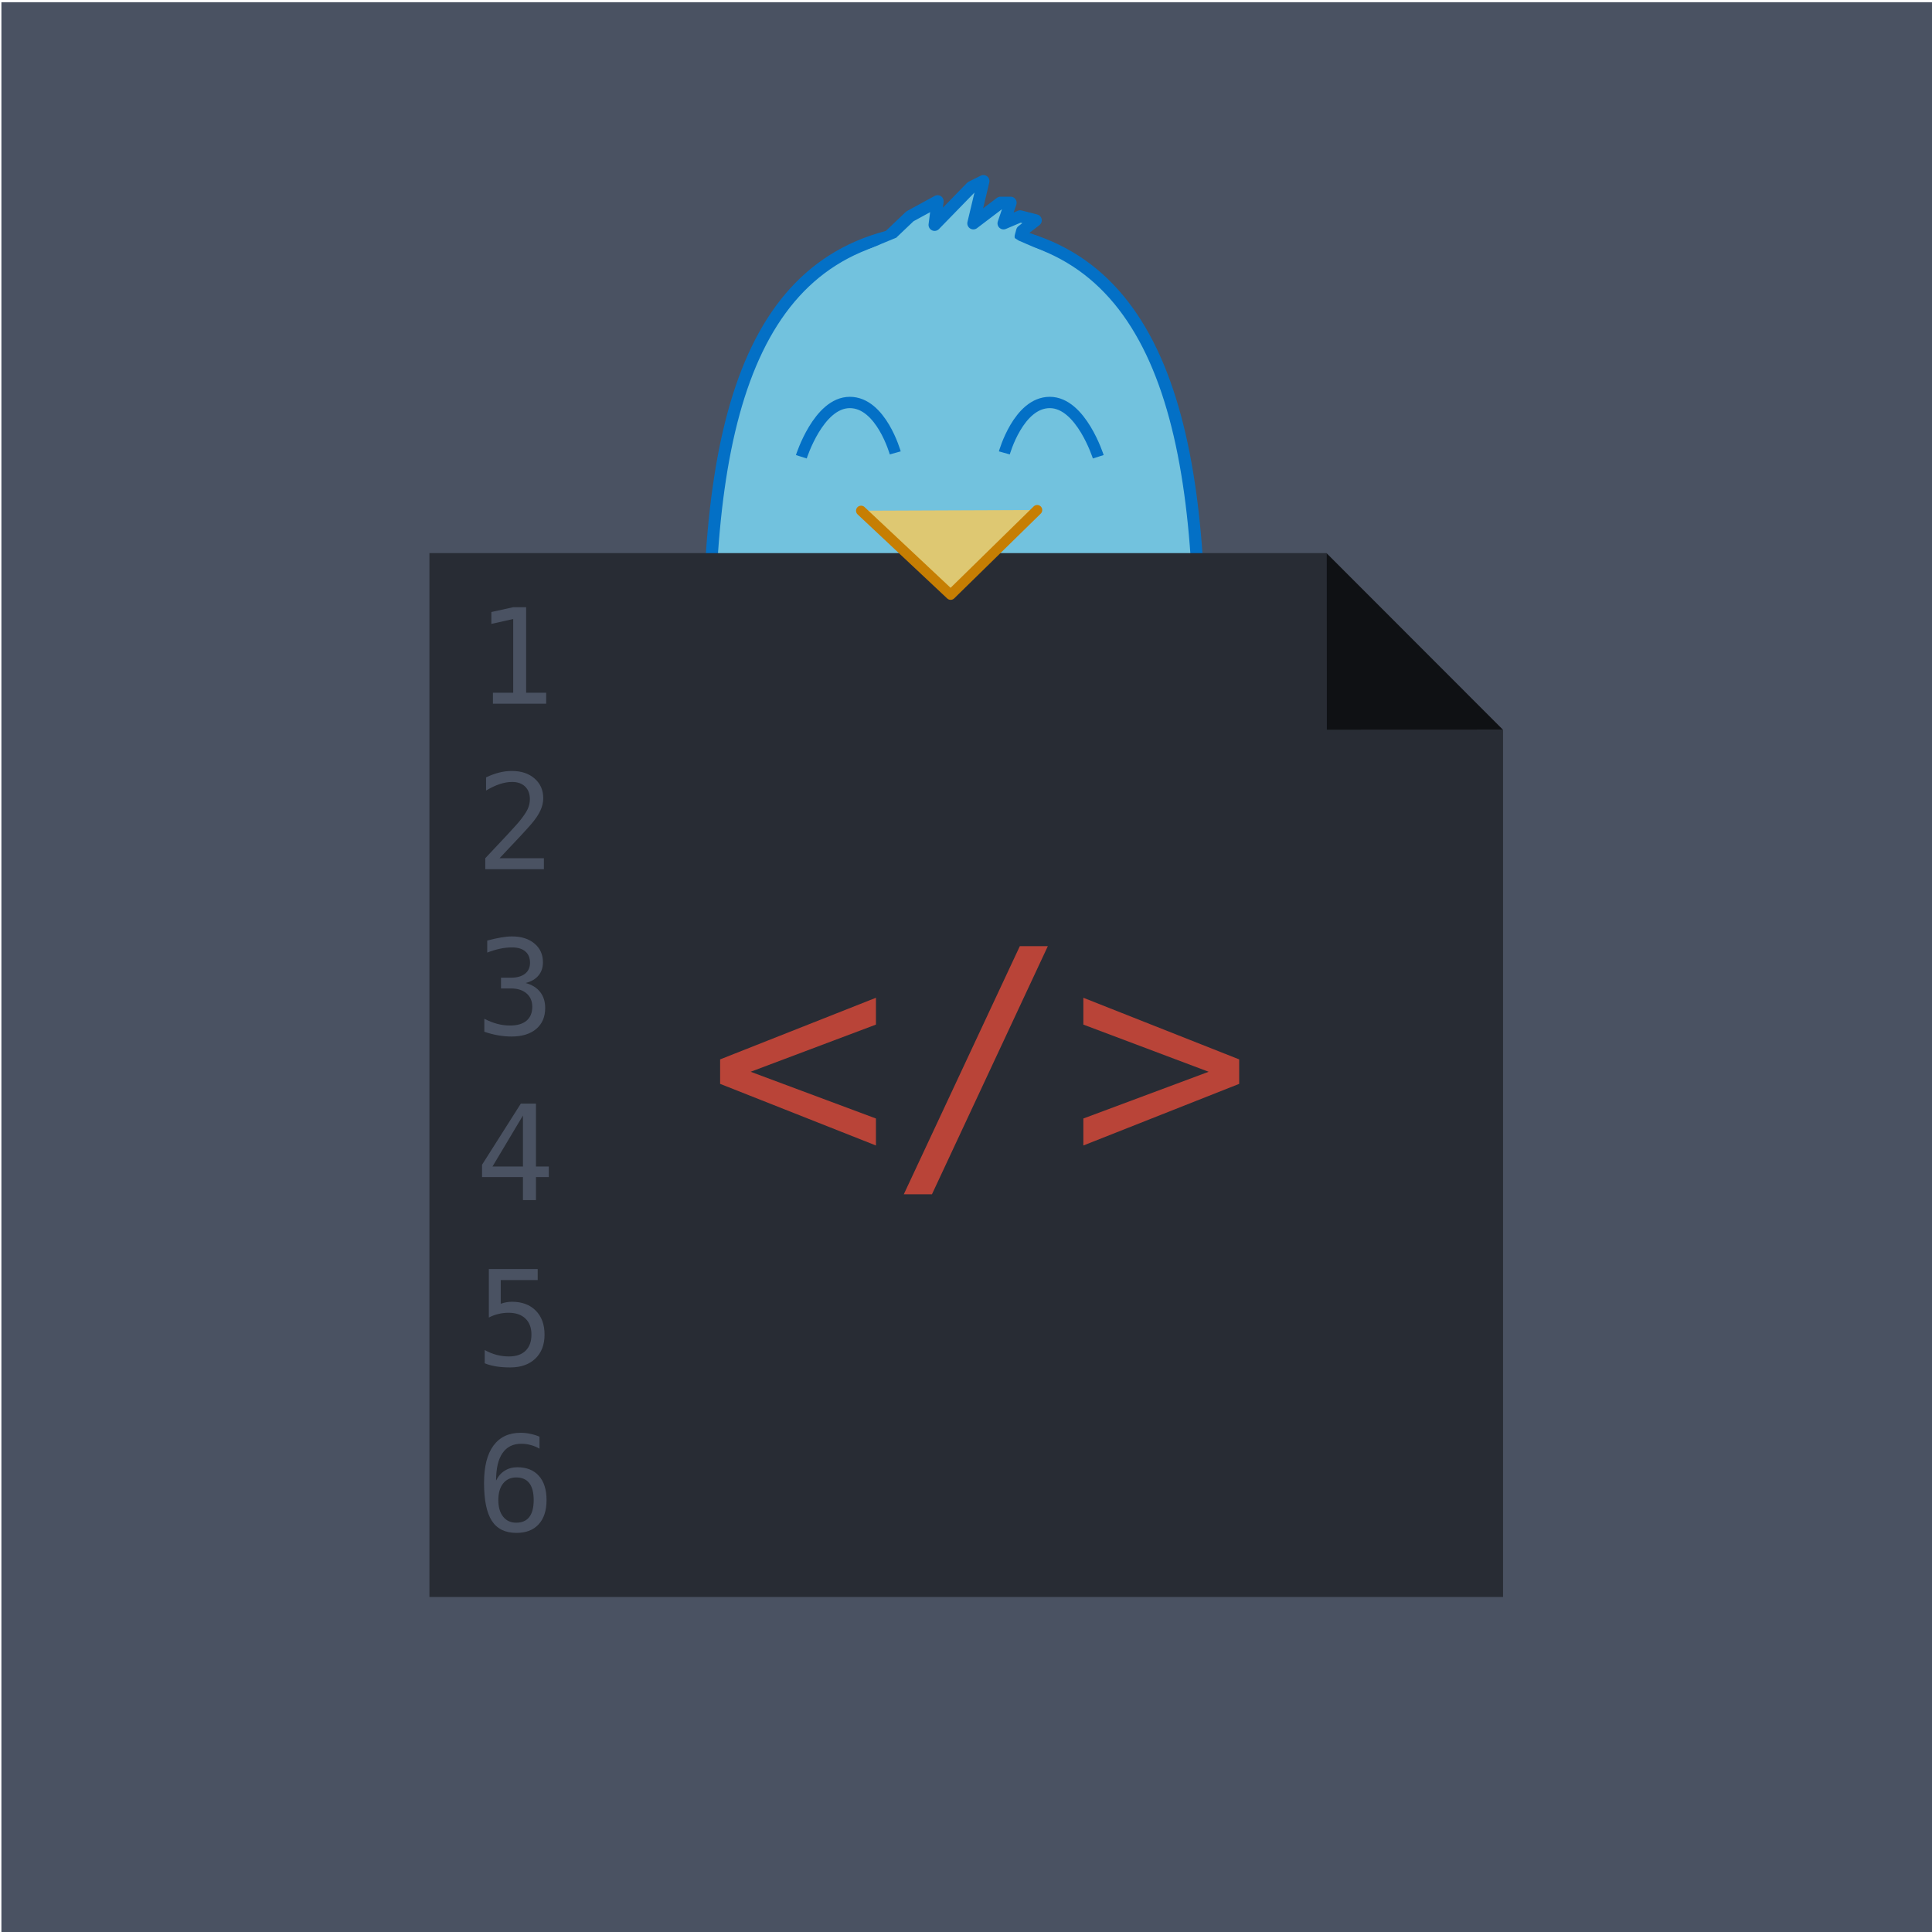 <?xml version="1.0" encoding="UTF-8" standalone="no"?>
<svg xmlns:dc="http://purl.org/dc/elements/1.1/" xmlns:cc="http://creativecommons.org/ns#" xmlns:rdf="http://www.w3.org/1999/02/22-rdf-syntax-ns#" xmlns:svg="http://www.w3.org/2000/svg" xmlns="http://www.w3.org/2000/svg" xmlns:sodipodi="http://sodipodi.sourceforge.net/DTD/sodipodi-0.dtd" xmlns:inkscape="http://www.inkscape.org/namespaces/inkscape" width="256" height="256" id="svg2" version="1.1">
  <defs id="defs4"></defs>
  <g id="layer1" transform="translate(0,-796.362)">
    <g id="g3545" transform="matrix(0.881,0,0,0.881,20.34,96.022)">
      <rect style="fill:#4a5262;fill-opacity:1;stroke:none" id="rect4386" width="290.616" height="290.616" x="-22.876" y="795.27"></rect>
      <path style="fill:#72c2de;fill-opacity:1;stroke:#0370c6;stroke-width:1.817;stroke-opacity:1" d="m 118.061,951.81 c -29.463,0 -34.121,-15.874 -34.519,-56.232 -0.395,-40.024 7.424,-66.229 36.887,-66.229 29.463,0 37.416,27.059 36.887,67.081 -0.536,40.545 -9.792,55.381 -39.255,55.381 z" id="path4390-5-5"></path>
      <rect y="878.127" x="41.5" height="157" width="161.474" id="rect3173" style="fill:#282c34;fill-opacity:1;stroke:none"></rect>
      <g transform="translate(-396.149,973.554)" style="font-size:40px;font-style:normal;font-weight:normal;line-height:125%;letter-spacing:0px;word-spacing:0px;fill:#4a5262;fill-opacity:1;stroke:none;font-family:Sans" id="flowRoot4026">
        <g id="g7512" transform="matrix(1.659,0,0,1.659,-291.973,63.279)">
          <path id="path7037" style="font-size:12px;font-variant:normal;font-stretch:normal;fill:#4a5262;font-family:Monospace;-inkscape-font-specification:Monospace" d="m 445.551,-83.004 1.84,0 0,-6.686 -1.98,0.445 0,-1.078 1.969,-0.434 1.184,0 0,7.752 1.816,0 0,0.996 -4.828,0 0,-0.996"></path>
          <path id="path7039" style="font-size:12px;font-variant:normal;font-stretch:normal;fill:#4a5262;font-family:Monospace;-inkscape-font-specification:Monospace" d="m 446.154,-68.004 4.02,0 0,0.996 -5.314,0 0,-0.996 c 0.73,-0.77 1.369,-1.449 1.916,-2.039 0.547,-0.59 0.924,-1.006 1.131,-1.248 0.391,-0.477 0.654,-0.861 0.791,-1.154 0.137,-0.297 0.205,-0.6 0.205,-0.908 0,-0.488 -0.145,-0.871 -0.434,-1.148 -0.285,-0.277 -0.678,-0.416 -1.178,-0.416 -0.355,8e-6 -0.729,0.064 -1.119,0.193 -0.391,0.129 -0.805,0.324 -1.242,0.586 l 0,-1.195 c 0.402,-0.191 0.797,-0.336 1.184,-0.434 0.391,-0.098 0.775,-0.146 1.154,-0.146 0.855,9e-6 1.543,0.229 2.062,0.686 0.523,0.453 0.785,1.049 0.785,1.787 0,0.375 -0.088,0.75 -0.264,1.125 -0.172,0.375 -0.453,0.789 -0.844,1.242 -0.219,0.254 -0.537,0.605 -0.955,1.055 -0.414,0.449 -1.047,1.121 -1.898,2.016"></path>
          <path id="path7041" style="font-size:12px;font-variant:normal;font-stretch:normal;fill:#4a5262;font-family:Monospace;-inkscape-font-specification:Monospace" d="m 448.516,-56.689 c 0.574,0.152 1.014,0.424 1.318,0.814 0.305,0.387 0.457,0.871 0.457,1.453 -10e-6,0.805 -0.271,1.438 -0.814,1.898 -0.539,0.457 -1.287,0.686 -2.244,0.686 -0.402,0 -0.812,-0.037 -1.23,-0.111 -0.418,-0.074 -0.828,-0.182 -1.23,-0.322 l 0,-1.178 c 0.398,0.207 0.791,0.361 1.178,0.463 0.387,0.102 0.771,0.152 1.154,0.152 0.648,10e-7 1.146,-0.146 1.494,-0.439 0.348,-0.293 0.521,-0.715 0.521,-1.266 0,-0.508 -0.174,-0.91 -0.521,-1.207 -0.348,-0.301 -0.818,-0.451 -1.412,-0.451 l -0.902,0 0,-0.973 0.902,0 c 0.543,5e-6 0.967,-0.119 1.271,-0.357 0.305,-0.238 0.457,-0.57 0.457,-0.996 0,-0.449 -0.143,-0.793 -0.428,-1.031 -0.281,-0.242 -0.684,-0.363 -1.207,-0.363 -0.348,8e-6 -0.707,0.039 -1.078,0.117 -0.371,0.078 -0.76,0.195 -1.166,0.352 l 0,-1.09 c 0.473,-0.125 0.893,-0.219 1.26,-0.281 0.371,-0.062 0.699,-0.094 0.984,-0.094 0.852,9e-6 1.531,0.215 2.039,0.645 0.512,0.426 0.768,0.992 0.768,1.699 -10e-6,0.48 -0.135,0.881 -0.404,1.201 -0.266,0.32 -0.654,0.547 -1.166,0.68"></path>
          <path id="path7043" style="font-size:12px;font-variant:normal;font-stretch:normal;fill:#4a5262;font-family:Monospace;-inkscape-font-specification:Monospace" d="m 448.275,-44.678 -2.76,4.623 2.76,0 0,-4.623 m -0.193,-1.078 1.371,0 0,5.701 1.166,0 0,0.961 -1.166,0 0,2.086 -1.178,0 0,-2.086 -3.709,0 0,-1.119 3.516,-5.543"></path>
          <path id="path7045" style="font-size:12px;font-variant:normal;font-stretch:normal;fill:#4a5262;font-family:Monospace;-inkscape-font-specification:Monospace" d="m 445.182,-30.756 4.43,0 0,0.996 -3.352,0 0,2.15 c 0.168,-0.062 0.336,-0.107 0.504,-0.135 0.172,-0.031 0.344,-0.047 0.516,-0.047 0.906,6e-6 1.625,0.268 2.156,0.803 0.531,0.535 0.797,1.26 0.797,2.174 0,0.922 -0.279,1.648 -0.838,2.18 -0.555,0.531 -1.314,0.797 -2.279,0.797 -0.465,0 -0.891,-0.031 -1.277,-0.094 -0.383,-0.062 -0.727,-0.156 -1.031,-0.281 l 0,-1.201 c 0.359,0.195 0.721,0.342 1.084,0.439 0.363,0.094 0.734,0.141 1.113,0.141 0.652,10e-7 1.154,-0.172 1.506,-0.516 0.355,-0.344 0.533,-0.832 0.533,-1.465 -1e-5,-0.625 -0.184,-1.111 -0.551,-1.459 -0.363,-0.348 -0.871,-0.521 -1.523,-0.521 -0.316,4e-6 -0.625,0.037 -0.926,0.111 -0.301,0.07 -0.588,0.178 -0.861,0.322 l 0,-4.395"></path>
          <path id="path7047" style="font-size:12px;font-variant:normal;font-stretch:normal;fill:#4a5262;font-family:Monospace;-inkscape-font-specification:Monospace" d="m 449.775,-15.562 0,1.09 c -0.246,-0.145 -0.508,-0.254 -0.785,-0.328 -0.277,-0.078 -0.566,-0.117 -0.867,-0.117 -0.75,8e-6 -1.318,0.283 -1.705,0.85 -0.387,0.563 -0.58,1.393 -0.58,2.49 0.188,-0.391 0.447,-0.689 0.779,-0.896 0.332,-0.211 0.713,-0.316 1.143,-0.316 0.844,6e-6 1.496,0.26 1.957,0.779 0.465,0.516 0.697,1.248 0.697,2.197 0,0.945 -0.238,1.678 -0.715,2.197 -0.477,0.52 -1.146,0.779 -2.01,0.779 -1.016,-2e-7 -1.76,-0.363 -2.232,-1.09 -0.473,-0.73 -0.709,-1.879 -0.709,-3.445 0,-1.477 0.283,-2.602 0.85,-3.375 0.57,-0.777 1.395,-1.166 2.473,-1.166 0.289,9e-6 0.578,0.031 0.867,0.094 0.289,0.059 0.568,0.145 0.838,0.258 m -2.109,3.697 c -0.504,5e-6 -0.9,0.182 -1.189,0.545 -0.289,0.363 -0.434,0.865 -0.434,1.506 0,0.641 0.145,1.143 0.434,1.506 0.289,0.363 0.686,0.545 1.189,0.545 0.523,7e-7 0.918,-0.172 1.184,-0.516 0.266,-0.348 0.398,-0.859 0.398,-1.535 -10e-6,-0.68 -0.133,-1.191 -0.398,-1.535 -0.266,-0.344 -0.66,-0.516 -1.184,-0.516"></path>
        </g>
      </g>
      <g id="g4547" transform="translate(-514.637,2.765)" style="fill:#ffffff;fill-opacity:1">
        <rect style="fill:#4a5262;fill-opacity:1;stroke:none" id="rect4543" width="27.364" height="27.511" x="691.065" y="874.426"></rect>
      </g>
      <path id="path4545" d="m 176.425,878.131 26.547,26.57 -26.539,0.012 z" style="color:#000000;fill:#0f1114;fill-opacity:1;stroke:none;stroke-width:0.75;marker:none;visibility:visible;display:inline;overflow:visible;enable-background:accumulate"></path>
      <path style="color:#000000;fill:#72c2de;fill-opacity:1;stroke:#0370c6;stroke-width:1.817;stroke-linecap:round;stroke-linejoin:round;stroke-miterlimit:4;stroke-opacity:1;stroke-dasharray:none;stroke-dashoffset:0;marker:none;visibility:visible;display:inline;overflow:visible;enable-background:accumulate" d="m 109.498,831.538 4.27,-4.065 4.163,-2.271 -0.454,3.558 5.526,-5.677 1.817,-0.908 -1.514,6.358 4.088,-3.104 1.514,0 -1.06,3.104 2.498,-1.06 2.347,0.606 -2.044,1.59 -0.227,0.833 2.195,0.757 -4.892,0.724 z" id="path4428-9-3"></path>
      <g transform="translate(-471.293,849.836)" style="font-size:40px;font-style:normal;font-weight:normal;line-height:125%;letter-spacing:0px;word-spacing:0px;fill:#b94438;fill-opacity:1;stroke:none;font-family:Sans" id="flowRoot4074-2">
        <path d="m 579.95,99.204 -18.846,7.095 18.846,7.029 0,4.058 -23.436,-9.268 0,-3.681 23.436,-9.268 0,4.035" style="font-size:45.409px;fill:#b94438;font-family:Monospace;-inkscape-font-specification:Monospace" id="path7521"></path>
        <path d="m 601.59,87.408 4.213,0 -17.427,37.316 -4.235,0 17.45,-37.316" style="font-size:45.409px;fill:#b94438;font-family:Monospace;-inkscape-font-specification:Monospace" id="path7523"></path>
        <path d="m 611.146,99.204 0,-4.035 23.436,9.268 0,3.681 -23.436,9.268 0,-4.058 18.846,-7.029 -18.846,-7.095" style="font-size:45.409px;fill:#b94438;font-family:Monospace;-inkscape-font-specification:Monospace" id="path7525"></path>
      </g>
      <path style="color:#000000;fill:#72c2de;fill-opacity:1;stroke:none;stroke-width:0.75;marker:none;visibility:visible;display:inline;overflow:visible;enable-background:accumulate" d="m 107.497,832.462 2.078,-0.892 3.929,-1.627 15.008,0.147 1.615,1.032 3.819,1.651 1.978,1.772 -29.25,-0.407 z" id="path4430-3-8"></path>
      <path style="color:#000000;fill:#dec872;fill-opacity:1;stroke:#c67e03;stroke-width:1.518;stroke-linecap:round;stroke-linejoin:round;stroke-miterlimit:4;stroke-opacity:1;stroke-dasharray:none;stroke-dashoffset:0;marker:none;visibility:visible;display:inline;overflow:visible;enable-background:accumulate" d="m 132.911,871.648 -13.015,12.748 -13.474,-12.644" id="path4488-6"></path>
      <path style="color:#000000;fill:#72c2de;fill-opacity:1;stroke:#0370c6;stroke-width:1.703;stroke-linecap:butt;stroke-linejoin:miter;stroke-miterlimit:4;stroke-opacity:1;stroke-dasharray:none;stroke-dashoffset:0;marker:none;visibility:visible;display:inline;overflow:visible;enable-background:accumulate" d="m 97.435,863.637 c 0,0 2.582,-8.166 7.291,-8.166 4.709,0 6.835,7.583 6.835,7.583" id="path4017"></path>
      <path style="color:#000000;fill:#72c2de;fill-opacity:1;stroke:#0370c6;stroke-width:1.703;stroke-linecap:butt;stroke-linejoin:miter;stroke-miterlimit:4;stroke-opacity:1;stroke-dasharray:none;stroke-dashoffset:0;marker:none;visibility:visible;display:inline;overflow:visible;enable-background:accumulate" d="m 142.094,863.637 c 0,0 -2.582,-8.166 -7.291,-8.166 -4.709,0 -6.835,7.583 -6.835,7.583" id="path4017-0"></path>
    </g>
  </g>
</svg>
